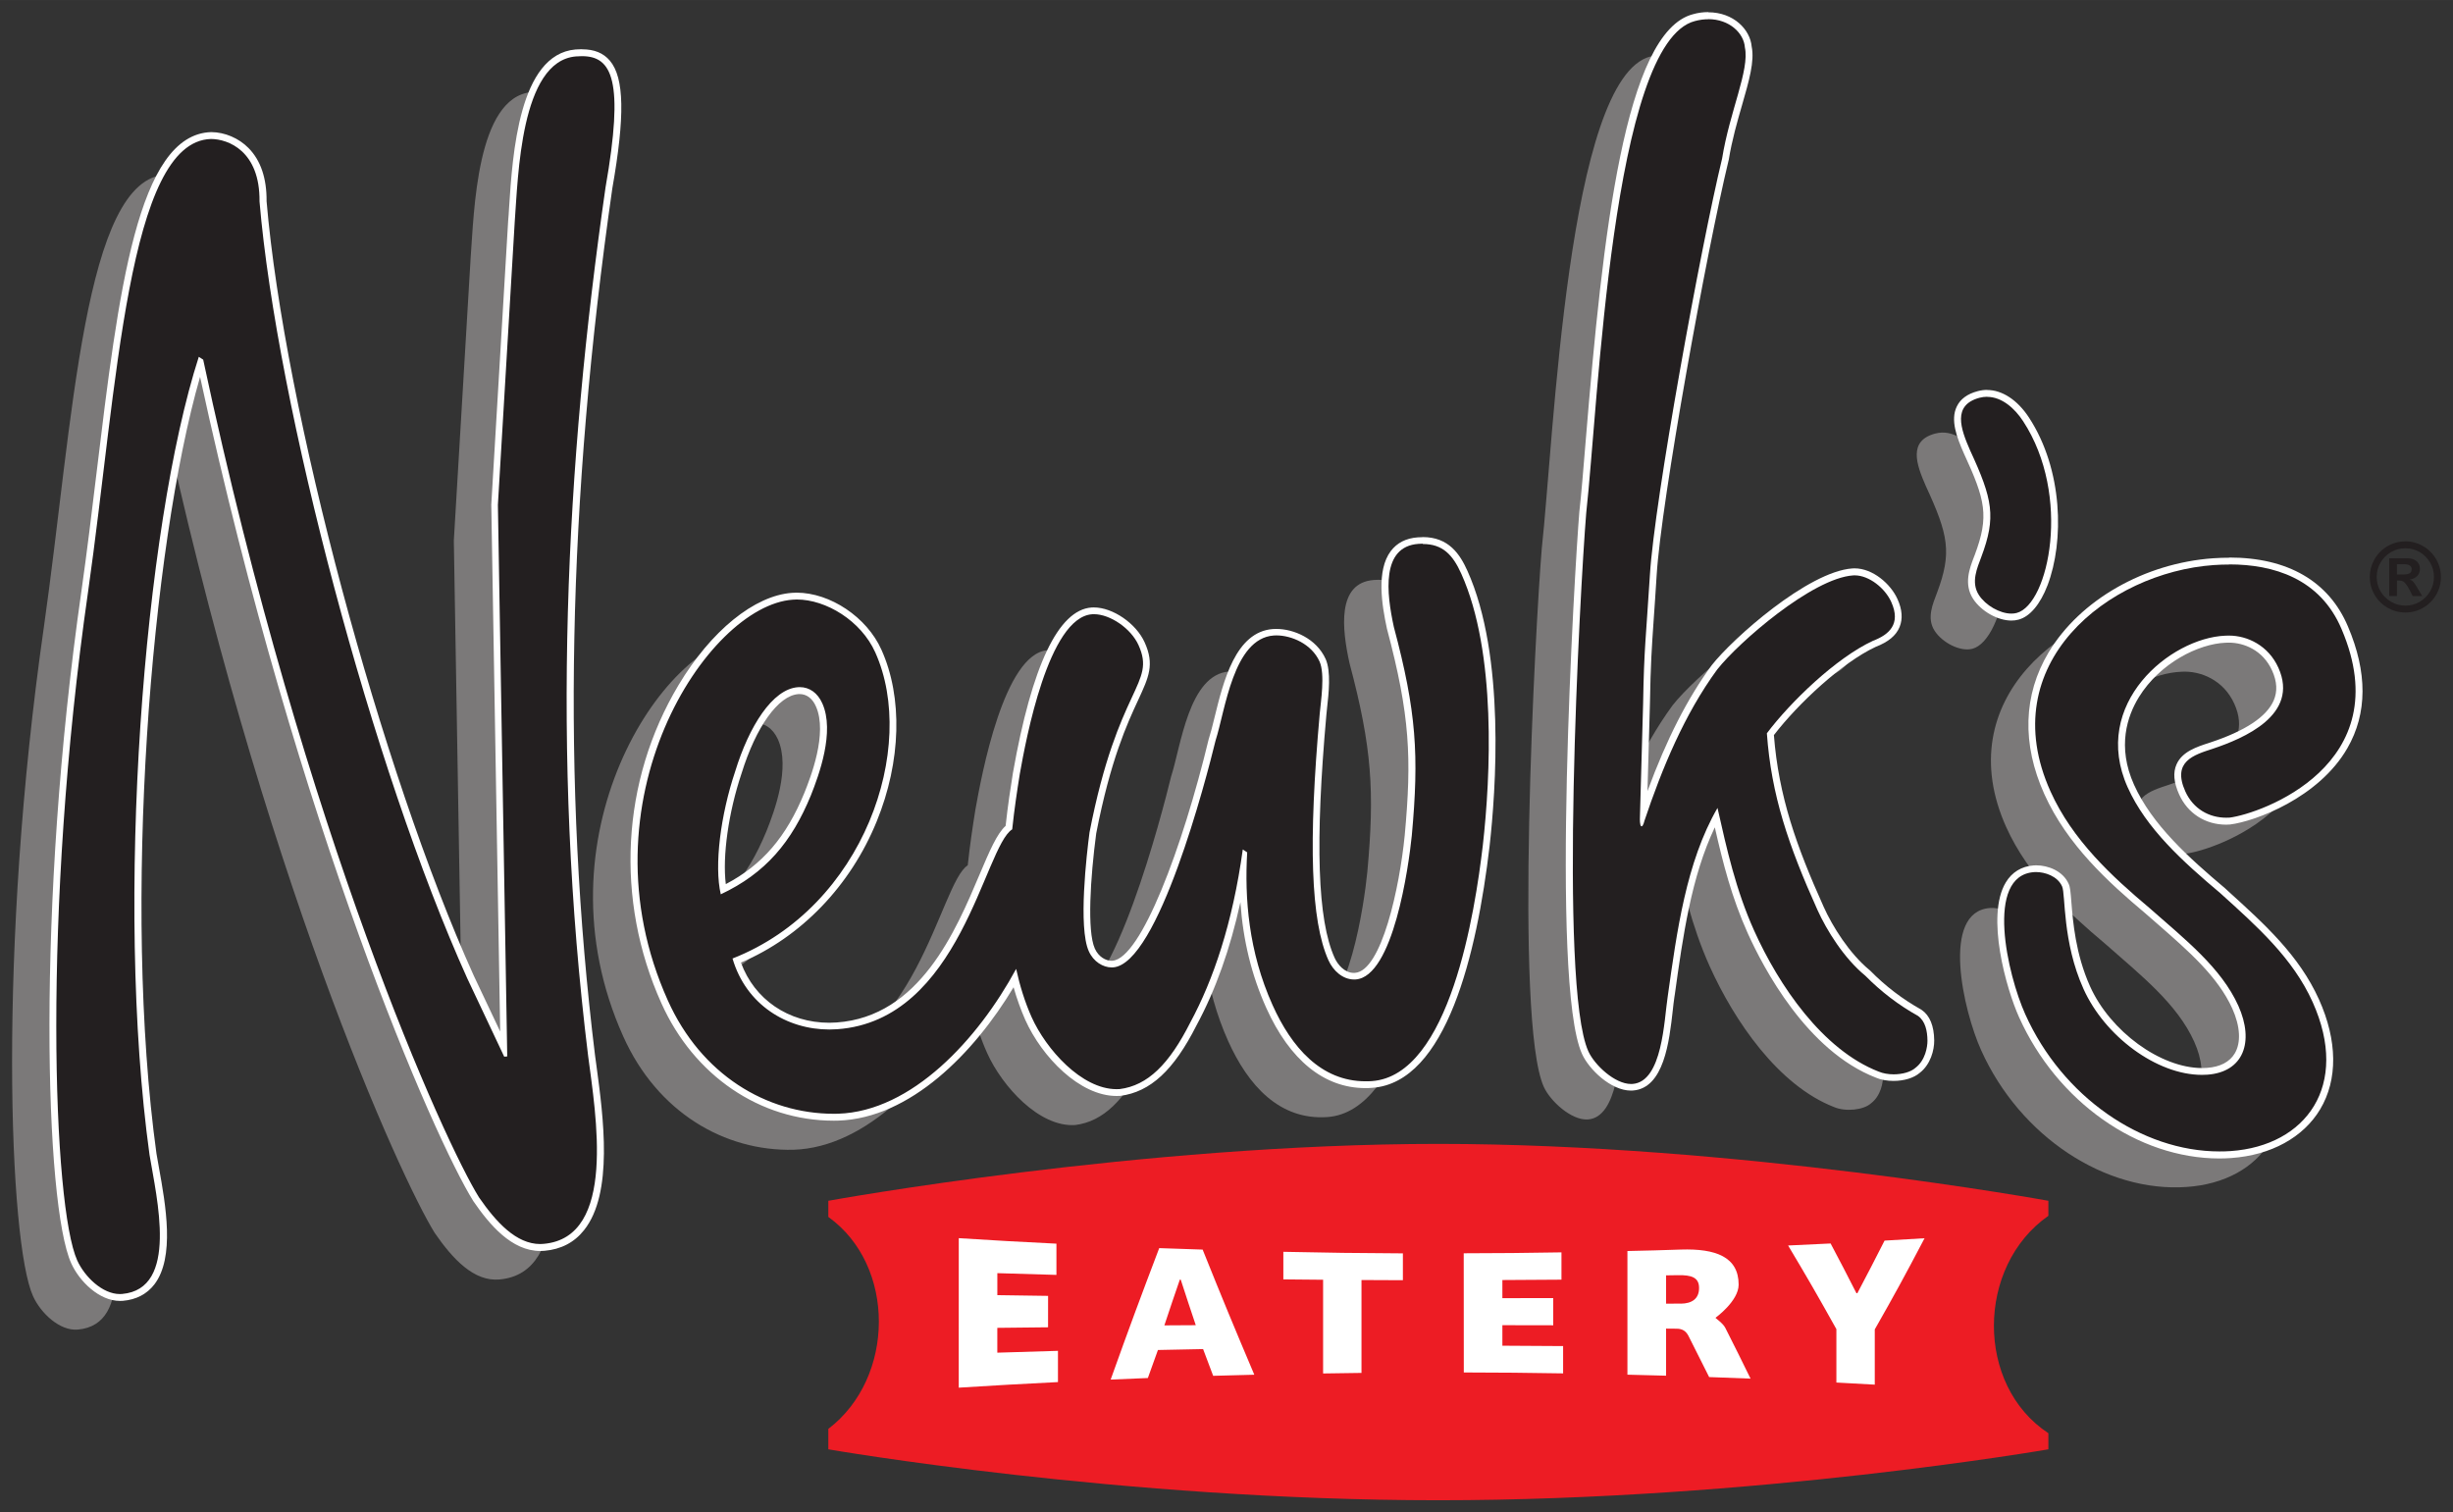 <?xml version="1.0" encoding="UTF-8" standalone="no"?>
<!-- Created with Inkscape (http://www.inkscape.org/) -->

<svg
   xmlns:dc="http://purl.org/dc/elements/1.1/"
   xmlns:cc="http://creativecommons.org/ns#"
   xmlns:rdf="http://www.w3.org/1999/02/22-rdf-syntax-ns#"
   xmlns:svg="http://www.w3.org/2000/svg"
   xmlns="http://www.w3.org/2000/svg"
   xmlns:sodipodi="http://sodipodi.sourceforge.net/DTD/sodipodi-0.dtd"
   xmlns:inkscape="http://www.inkscape.org/namespaces/inkscape"
   width="101.204"
   height="62.393"
   viewBox="0 0 26.777 16.508"
   version="1.1"
   id="svg3041"
   inkscape:version="0.92.0 r15299"
   sodipodi:docname="newks eatery.svg">
  <rect x="0" y="0" width="26.777" height="16.508" fill="#333333" stroke="none"/>
  <defs
     id="defs3035">
    <clipPath
       id="clipPath466"
       clipPathUnits="userSpaceOnUse">
      <path
         inkscape:connector-curvature="0"
         id="path464"
         d="m 715,375.118 h 75.6 v 46.044 H 715 Z" />
    </clipPath>
  </defs>
  <sodipodi:namedview
     id="base"
     pagecolor="#ffffff"
     bordercolor="#666666"
     borderopacity="1.0"
     inkscape:pageopacity="0.0"
     inkscape:pageshadow="2"
     inkscape:zoom="8.6817473"
     inkscape:cx="50.101817"
     inkscape:cy="30.696586"
     inkscape:document-units="mm"
     inkscape:current-layer="layer1"
     showgrid="false"
     fit-margin-top="0"
     fit-margin-left="0"
     fit-margin-right="0"
     fit-margin-bottom="0"
     units="px"
     inkscape:window-width="1280"
     inkscape:window-height="744"
     inkscape:window-x="-4"
     inkscape:window-y="-4"
     inkscape:window-maximized="1" />
  <g
     inkscape:label="Layer 1"
     inkscape:groupmode="layer"
     id="layer1"
     transform="translate(-159.101,-206.971)">
    <g
       id="g3286"
       transform="translate(0.132,-0.132)">
      <path
         d="m 181.329,220.374 v -0.163 c 0,0 -3.405,-0.621 -6.659,-0.621 -3.254,0 -6.659,0.621 -6.659,0.621 v 0.176 c 0.74,0.531 0.731,1.756 0,2.314 v 0.223 c 0,0 3.197,0.556 6.658,0.556 3.461,0 6.66,-0.556 6.66,-0.556 v -0.176 c -0.797,-0.523 -0.788,-1.822 0,-2.373"
         style="fill:#ed1c24;fill-opacity:1;fill-rule:nonzero;stroke:none;stroke-width:0.353"
         id="path470"
         inkscape:connector-curvature="0" />
      <path
         d="m 169.435,220.619 c 0.427,0.027 0.64,0.039 1.066,0.06 V 221.02 c -0.258,-0.007 -0.387,-0.011 -0.645,-0.019 0,0.096 0,0.144 0,0.24 0.222,0.003 0.332,0.005 0.554,0.008 0,0.137 -3.5e-4,0.205 -3.5e-4,0.343 -0.222,0.002 -0.332,0.004 -0.554,0.006 v 0.271 c 0.265,-0.008 0.397,-0.012 0.662,-0.02 v 0.341 c -0.434,0.022 -0.65,0.034 -1.083,0.061 z"
         style="fill:#ffffff;fill-opacity:1;fill-rule:nonzero;stroke:none;stroke-width:0.353"
         id="path474"
         inkscape:connector-curvature="0" />
      <path
         d="m 171.678,221.571 c 0.137,-0.001 0.206,-0.002 0.344,-0.002 -0.066,-0.197 -0.099,-0.296 -0.164,-0.497 -0.002,0 -0.007,0 -0.01,-3.5e-4 -0.068,0.198 -0.102,0.298 -0.169,0.5 m -0.586,0.591 c 0.212,-0.592 0.318,-0.877 0.53,-1.435 0.189,0.007 0.284,0.01 0.474,0.016 0.225,0.56 0.338,0.832 0.564,1.366 -0.18,0.004 -0.27,0.007 -0.449,0.012 -0.044,-0.116 -0.066,-0.175 -0.11,-0.292 -0.197,0.004 -0.296,0.005 -0.493,0.01 -0.044,0.122 -0.066,0.183 -0.11,0.306 -0.162,0.006 -0.243,0.01 -0.405,0.017"
         style="fill:#ffffff;fill-opacity:1;fill-rule:nonzero;stroke:none;stroke-width:0.353"
         id="path478"
         inkscape:connector-curvature="0" />
      <path
         d="m 174.283,220.784 v 0.294 c -0.181,-7e-4 -0.271,-0.001 -0.452,-0.002 v 1.014 c -0.168,0.002 -0.252,0.003 -0.419,0.006 v -1.023 c -0.174,-0.001 -0.261,-0.002 -0.434,-0.004 v -0.301 c 0.522,0.011 0.783,0.014 1.305,0.017"
         style="fill:#ffffff;fill-opacity:1;fill-rule:nonzero;stroke:none;stroke-width:0.353"
         id="path482"
         inkscape:connector-curvature="0" />
      <path
         d="m 174.947,220.784 c 0.427,-0.001 0.64,-0.003 1.067,-0.01 v 0.298 c -0.258,0.002 -0.387,0.003 -0.645,0.004 v 0.198 c 0.222,-3.5e-4 0.333,-7e-4 0.555,-0.001 v 0.297 c -0.222,-7e-4 -0.333,-0.001 -0.555,-0.001 0,0.089 0,0.134 0,0.224 0.265,0.001 0.398,0.002 0.663,0.004 v 0.298 c -0.434,-0.007 -0.651,-0.009 -1.084,-0.01 z"
         style="fill:#ffffff;fill-opacity:1;fill-rule:nonzero;stroke:none;stroke-width:0.353"
         id="path486"
         inkscape:connector-curvature="0" />
      <path
         d="m 177.315,221.334 c 0.125,-7.1e-4 0.201,-0.055 0.201,-0.171 0,-0.115 -0.081,-0.143 -0.233,-0.14 -0.051,10e-4 -0.077,10e-4 -0.127,0.002 v 0.309 c 0.064,-3.6e-4 0.096,-3.6e-4 0.159,-7.1e-4 m -0.159,0.787 c -0.169,-0.005 -0.253,-0.007 -0.422,-0.011 v -1.35 c 0.234,-0.005 0.35,-0.008 0.584,-0.016 0.378,-0.012 0.63,0.079 0.63,0.383 0,0.18 -0.253,0.362 -0.253,0.362 0,0.004 0.083,0.06 0.108,0.111 0.11,0.218 0.165,0.328 0.275,0.553 -0.181,-0.007 -0.271,-0.01 -0.452,-0.017 -0.09,-0.181 -0.135,-0.271 -0.225,-0.448 -0.027,-0.053 -0.066,-0.08 -0.13,-0.08 -0.046,-7.1e-4 -0.069,-7.1e-4 -0.115,-0.001 z"
         style="fill:#ffffff;fill-opacity:1;fill-rule:nonzero;stroke:none;stroke-width:0.353"
         id="path490"
         inkscape:connector-curvature="0" />
      <path
         d="m 179.978,220.619 c -0.218,0.415 -0.326,0.613 -0.544,0.996 v 0.603 c -0.168,-0.01 -0.252,-0.014 -0.419,-0.023 v -0.583 c -0.211,-0.378 -0.316,-0.56 -0.527,-0.913 0.186,-0.008 0.278,-0.013 0.464,-0.022 0.113,0.213 0.169,0.321 0.282,0.543 0.004,0 0.006,0 0.01,-3.5e-4 0.119,-0.225 0.178,-0.34 0.297,-0.574 0.175,-0.01 0.263,-0.015 0.439,-0.026"
         style="fill:#ffffff;fill-opacity:1;fill-rule:nonzero;stroke:none;stroke-width:0.353"
         id="path494"
         inkscape:connector-curvature="0" />
      <path
         d="m 163.991,219.028 0.033,-0.003 -0.101,-6.021 0.184,-3.094 c 0.037,-0.483 0.061,-1.748 0.666,-1.802 0.376,-0.033 0.542,0.184 0.323,1.431 -0.435,3.026 -0.597,6.171 -0.19,9.479 0.082,0.633 0.317,1.982 -0.485,2.052 -0.278,0.025 -0.509,-0.222 -0.706,-0.507 -0.369,-0.59 -1.901,-3.942 -3.011,-9.145 l -0.048,-0.031 c -0.602,1.867 -0.918,5.951 -0.538,8.71 0.078,0.474 0.322,1.466 -0.3,1.52 -0.196,0.017 -0.404,-0.178 -0.489,-0.366 -0.262,-0.581 -0.386,-3.79 0.119,-7.304 0.318,-2.233 0.435,-4.911 1.341,-4.938 0.188,0.001 0.536,0.131 0.53,0.683 0.189,2.225 1.232,6.189 2.268,8.481 z"
         style="fill:#7b7979;fill-opacity:1;fill-rule:nonzero;stroke:none;stroke-width:0.353"
         id="path498"
         inkscape:connector-curvature="0" />
      <path
         d="m 166.508,215.915 c 0.152,-0.49 0.407,-0.899 0.686,-0.919 0.115,-0.008 0.211,0.056 0.266,0.176 0.139,0.31 -0.036,0.784 -0.124,1.003 -0.21,0.512 -0.496,0.852 -0.985,1.082 -0.074,-0.314 -0.002,-0.87 0.157,-1.343 m 7.927,-2.158 c -0.101,-0.224 -0.22,-0.34 -0.467,-0.322 -0.41,0.029 -0.349,0.539 -0.268,0.907 0.246,0.924 0.275,1.401 0.195,2.277 -0.033,0.34 -0.203,1.541 -0.613,1.57 -0.131,0.01 -0.243,-0.089 -0.297,-0.21 -0.194,-0.43 -0.221,-1.281 -0.095,-2.692 0.011,-0.125 0.06,-0.431 -0.002,-0.568 -0.093,-0.207 -0.336,-0.296 -0.5,-0.285 -0.443,0.031 -0.528,0.819 -0.635,1.146 -0.101,0.415 -0.627,2.442 -1.119,2.476 -0.098,0.007 -0.211,-0.056 -0.265,-0.176 -0.116,-0.259 -0.022,-1.064 0.008,-1.297 0.311,-1.602 0.728,-1.614 0.535,-2.044 -0.085,-0.189 -0.327,-0.35 -0.507,-0.337 -0.476,0.034 -0.722,1.365 -0.789,1.743 -0.029,0.181 -0.06,0.386 -0.083,0.605 -0.307,0.191 -0.565,2.086 -1.911,2.182 -0.492,0.035 -0.984,-0.232 -1.142,-0.772 1.438,-0.563 2.023,-2.309 1.558,-3.342 -0.163,-0.361 -0.574,-0.599 -0.902,-0.575 -0.935,0.066 -2.339,2.207 -1.363,4.376 0.371,0.827 1.105,1.254 1.858,1.236 0.805,-0.025 1.529,-0.814 1.945,-1.582 0.039,0.182 0.093,0.359 0.169,0.527 0.163,0.362 0.568,0.812 0.962,0.785 0.304,-0.039 0.539,-0.269 0.772,-0.729 0.249,-0.462 0.461,-1.081 0.572,-1.887 l 0.049,0.032 c -0.03,0.499 0.013,1.082 0.276,1.668 0.217,0.482 0.559,0.866 1.083,0.829 0.853,-0.06 1.127,-1.855 1.211,-2.572 0.085,-0.752 0.152,-2.106 -0.235,-2.966"
         style="fill:#7b7979;fill-opacity:1;fill-rule:nonzero;stroke:none;stroke-width:0.353"
         id="path502"
         inkscape:connector-curvature="0" />
      <path
         d="m 179.419,218.58 c -0.208,-0.116 -0.402,-0.264 -0.573,-0.437 -0.234,-0.193 -0.422,-0.496 -0.523,-0.719 -0.318,-0.706 -0.504,-1.256 -0.552,-1.928 0.254,-0.338 0.753,-0.822 1.159,-1.01 0.173,-0.066 0.307,-0.182 0.199,-0.423 -0.07,-0.155 -0.254,-0.301 -0.418,-0.29 -0.442,0.031 -1.246,0.727 -1.483,1.028 -0.356,0.486 -0.6,1.072 -0.795,1.654 0,0 -0.013,0.061 -0.032,0.056 -0.019,-0.005 -0.015,-0.088 -0.015,-0.088 l 0.035,-1.254 c 0.01,-0.605 0.032,-0.727 0.073,-1.399 0.05,-0.816 0.557,-3.593 0.788,-4.546 0.083,-0.516 0.303,-0.968 0.249,-1.214 -0.013,-0.188 -0.241,-0.371 -0.547,-0.29 -0.905,0.235 -1.054,4.192 -1.185,5.37 -0.071,0.858 -0.303,5.154 0.022,5.877 0.07,0.155 0.302,0.369 0.482,0.356 0.328,-0.023 0.345,-0.699 0.384,-0.95 0.101,-0.717 0.201,-1.47 0.544,-2.063 0.104,0.454 0.199,0.891 0.4,1.339 0.27,0.599 0.749,1.302 1.359,1.539 0.125,0.053 0.321,0.033 0.403,-0.041 0.109,-0.083 0.132,-0.23 0.131,-0.296 -10e-4,-0.107 -0.024,-0.216 -0.105,-0.272"
         style="fill:#7b7979;fill-opacity:1;fill-rule:nonzero;stroke:none;stroke-width:0.353"
         id="path506"
         inkscape:connector-curvature="0" />
      <path
         d="m 180.093,211.836 c 0.198,-0.053 0.37,0.092 0.477,0.254 0.532,0.813 0.281,2.001 -0.07,2.095 -0.132,0.035 -0.327,-0.065 -0.412,-0.195 -0.092,-0.141 -0.017,-0.301 0.025,-0.415 0.165,-0.439 0.125,-0.633 -0.121,-1.165 -0.105,-0.239 -0.195,-0.495 0.101,-0.574"
         style="fill:#7b7979;fill-opacity:1;fill-rule:nonzero;stroke:none;stroke-width:0.353"
         id="path510"
         inkscape:connector-curvature="0" />
      <path
         d="m 184.049,214.364 c 0.633,1.482 -0.886,2.016 -1.222,2.058 -0.197,0.013 -0.391,-0.079 -0.484,-0.286 -0.147,-0.327 0.092,-0.397 0.298,-0.465 0.338,-0.113 0.951,-0.369 0.718,-0.885 -0.116,-0.258 -0.367,-0.364 -0.58,-0.35 -0.598,0.024 -1.475,0.743 -1.065,1.655 0.202,0.448 0.601,0.81 1.01,1.154 0.4,0.363 0.792,0.708 1.009,1.19 0.41,0.912 -0.073,1.568 -0.893,1.625 -0.885,0.063 -1.819,-0.546 -2.245,-1.493 -0.194,-0.43 -0.444,-1.513 0.097,-1.552 0.098,-0.007 0.253,0.036 0.307,0.156 0.038,0.086 7e-4,0.604 0.233,1.12 0.24,0.534 0.843,0.97 1.351,0.935 0.393,-0.028 0.516,-0.357 0.338,-0.752 -0.186,-0.413 -0.579,-0.722 -0.971,-1.068 -0.409,-0.344 -0.84,-0.74 -1.081,-1.274 -0.627,-1.394 0.633,-2.389 1.781,-2.47 0.525,-0.037 1.135,0.08 1.398,0.7"
         style="fill:#7b7979;fill-opacity:1;fill-rule:nonzero;stroke:none;stroke-width:0.353"
         id="path514"
         inkscape:connector-curvature="0" />
      <path
         d="m 160.278,221.265 c -0.21,0 -0.413,-0.2 -0.499,-0.389 -0.283,-0.626 -0.381,-3.867 0.116,-7.324 0.059,-0.416 0.112,-0.853 0.163,-1.276 0.228,-1.888 0.444,-3.672 1.214,-3.694 0.053,3.5e-4 0.235,0.013 0.382,0.163 0.126,0.128 0.189,0.316 0.186,0.558 0.193,2.265 1.251,6.222 2.265,8.465 l 0.363,0.768 -0.1,-5.922 0.184,-3.096 c 0.004,-0.043 0.006,-0.091 0.01,-0.143 0.037,-0.574 0.106,-1.642 0.691,-1.694 0.024,-0.002 0.047,-0.003 0.069,-0.003 0.123,0 0.214,0.036 0.277,0.111 0.149,0.178 0.154,0.586 0.017,1.366 -0.491,3.413 -0.553,6.511 -0.189,9.469 l 0.017,0.125 c 0.073,0.544 0.184,1.367 -0.129,1.758 -0.1,0.125 -0.236,0.196 -0.406,0.211 -0.014,0.001 -0.027,0.002 -0.041,0.002 -0.298,0 -0.53,-0.281 -0.699,-0.525 -0.431,-0.689 -1.941,-4.129 -3.011,-9.13 -0.563,1.807 -0.903,5.846 -0.519,8.636 0.007,0.044 0.016,0.094 0.026,0.147 0.069,0.386 0.174,0.969 -0.042,1.251 -0.074,0.097 -0.181,0.153 -0.317,0.165 -0.009,7.1e-4 -0.018,0.001 -0.028,0.001"
         style="fill:#231f20;fill-opacity:1;fill-rule:nonzero;stroke:none;stroke-width:0.353"
         id="path518"
         inkscape:connector-curvature="0" />
      <path
         d="m 165.323,207.64 c -0.023,0 -0.047,0.001 -0.072,0.003 -0.617,0.054 -0.687,1.143 -0.725,1.729 -0.003,0.053 -0.006,0.101 -0.01,0.143 l -0.184,3.095 -3.6e-4,0.003 3.6e-4,0.003 0.097,5.747 -0.289,-0.611 c -1.011,-2.238 -2.068,-6.186 -2.261,-8.452 0.002,-0.251 -0.064,-0.446 -0.197,-0.581 -0.106,-0.108 -0.259,-0.173 -0.407,-0.174 -0.805,0.023 -1.013,1.74 -1.253,3.727 -0.051,0.423 -0.104,0.859 -0.163,1.275 -0.498,3.464 -0.398,6.715 -0.113,7.345 0.09,0.2 0.307,0.412 0.533,0.412 0.011,0 0.021,-3.5e-4 0.031,-0.001 0.147,-0.013 0.262,-0.073 0.344,-0.179 0.226,-0.295 0.124,-0.865 0.049,-1.281 -0.01,-0.053 -0.018,-0.102 -0.026,-0.147 -0.374,-2.714 -0.061,-6.615 0.476,-8.479 1.069,4.929 2.557,8.315 2.983,8.998 0.176,0.255 0.416,0.544 0.732,0.544 0.015,0 0.029,-3.6e-4 0.044,-0.002 0.181,-0.016 0.326,-0.091 0.432,-0.225 0.323,-0.404 0.211,-1.236 0.137,-1.787 -0.006,-0.044 -0.012,-0.086 -0.017,-0.125 -0.363,-2.955 -0.301,-6.049 0.189,-9.46 0.139,-0.79 0.131,-1.207 -0.026,-1.394 -0.071,-0.084 -0.17,-0.125 -0.306,-0.125 m 0,0.075 c 0.329,0 0.464,0.261 0.258,1.433 -0.436,3.027 -0.597,6.172 -0.19,9.48 0.082,0.633 0.317,1.982 -0.485,2.052 -0.013,0.001 -0.025,0.002 -0.038,0.002 -0.261,0 -0.48,-0.237 -0.668,-0.509 -0.369,-0.591 -1.901,-3.942 -3.011,-9.145 l -0.048,-0.031 c -0.602,1.867 -0.918,5.951 -0.538,8.71 0.078,0.473 0.322,1.466 -0.299,1.52 -0.008,7.1e-4 -0.016,0.001 -0.025,0.001 -0.189,0 -0.383,-0.187 -0.465,-0.367 -0.263,-0.582 -0.386,-3.791 0.119,-7.304 0.318,-2.233 0.434,-4.912 1.341,-4.938 0.188,0.001 0.536,0.131 0.53,0.683 0.189,2.225 1.232,6.189 2.268,8.481 l 0.403,0.854 0.033,-0.003 -0.102,-6.021 0.184,-3.093 c 0.037,-0.484 0.061,-1.749 0.666,-1.802 0.023,-0.002 0.044,-0.003 0.066,-0.003"
         style="fill:#ffffff;fill-opacity:1;fill-rule:nonzero;stroke:none;stroke-width:0.353"
         id="path522"
         inkscape:connector-curvature="0" />
      <path
         d="m 167.681,214.643 c -0.234,0.016 -0.49,0.367 -0.653,0.892 -0.154,0.458 -0.219,0.972 -0.165,1.277 0.436,-0.216 0.714,-0.53 0.923,-1.041 0.065,-0.164 0.264,-0.663 0.124,-0.973 -0.045,-0.1 -0.12,-0.155 -0.212,-0.155 -0.005,0 -0.011,3.6e-4 -0.017,7.1e-4 m 0.39,4.658 c -0.79,0 -1.498,-0.482 -1.847,-1.259 -0.503,-1.118 -0.435,-2.404 0.184,-3.439 0.348,-0.582 0.812,-0.962 1.211,-0.99 0.016,-0.001 0.032,-0.001 0.048,-0.001 0.355,0 0.737,0.258 0.891,0.599 0.23,0.511 0.211,1.201 -0.052,1.846 -0.288,0.706 -0.832,1.263 -1.494,1.534 0.143,0.436 0.536,0.715 1.011,0.715 0.028,0 0.055,-7.1e-4 0.083,-0.002 0.929,-0.066 1.329,-1.013 1.593,-1.639 0.11,-0.261 0.192,-0.453 0.285,-0.526 0.024,-0.226 0.056,-0.434 0.082,-0.591 0.14,-0.793 0.396,-1.744 0.823,-1.774 0.007,-3.6e-4 0.015,-7.1e-4 0.023,-7.1e-4 0.195,0 0.433,0.165 0.521,0.36 0.102,0.225 0.044,0.349 -0.07,0.596 -0.121,0.261 -0.304,0.655 -0.462,1.471 -0.064,0.485 -0.1,1.077 -0.011,1.274 0.048,0.107 0.143,0.155 0.216,0.155 l 0.012,-3.6e-4 c 0.396,-0.028 0.868,-1.552 1.085,-2.448 0.021,-0.066 0.042,-0.149 0.063,-0.238 0.094,-0.384 0.222,-0.909 0.605,-0.937 0.01,-7e-4 0.021,-0.001 0.032,-0.001 0.177,0 0.41,0.096 0.505,0.308 0.056,0.126 0.03,0.362 0.012,0.518 -0.003,0.026 -0.005,0.05 -0.007,0.07 -0.125,1.406 -0.096,2.256 0.092,2.674 0.051,0.114 0.148,0.188 0.246,0.188 l 0.015,-7.1e-4 c 0.34,-0.024 0.527,-1.015 0.578,-1.536 0.077,-0.845 0.059,-1.314 -0.194,-2.264 -0.056,-0.258 -0.114,-0.62 0.034,-0.818 0.061,-0.082 0.151,-0.127 0.268,-0.135 0.017,-0.001 0.034,-0.002 0.049,-0.002 0.262,0 0.373,0.167 0.454,0.346 0.415,0.922 0.305,2.395 0.238,2.986 -0.111,0.948 -0.421,2.546 -1.246,2.605 -0.024,0.002 -0.048,0.002 -0.072,0.002 -0.441,0 -0.794,-0.287 -1.049,-0.854 -0.201,-0.447 -0.296,-0.935 -0.288,-1.485 -0.108,0.646 -0.29,1.209 -0.542,1.675 -0.241,0.477 -0.488,0.708 -0.799,0.749 -0.015,0.001 -0.027,0.002 -0.04,0.002 -0.412,0 -0.81,-0.472 -0.961,-0.808 -0.06,-0.133 -0.11,-0.281 -0.149,-0.439 -0.417,0.732 -1.127,1.49 -1.929,1.516 -0.016,7e-4 -0.031,7e-4 -0.047,7e-4"
         style="fill:#231f20;fill-opacity:1;fill-rule:nonzero;stroke:none;stroke-width:0.353"
         id="path526"
         inkscape:connector-curvature="0" />
      <path
         d="m 166.892,216.755 c -0.038,-0.304 0.028,-0.78 0.171,-1.207 0.159,-0.513 0.402,-0.852 0.621,-0.868 0.005,-3.5e-4 0.01,-3.5e-4 0.014,-3.5e-4 0.076,0 0.139,0.047 0.177,0.133 0.133,0.296 -0.061,0.784 -0.125,0.944 -0.198,0.483 -0.458,0.787 -0.859,0.998 m 7.607,-3.788 c -0.017,0 -0.034,7.1e-4 -0.052,0.002 -0.128,0.009 -0.228,0.06 -0.296,0.151 -0.157,0.21 -0.098,0.584 -0.041,0.847 0.253,0.948 0.271,1.414 0.194,2.254 -0.056,0.57 -0.253,1.482 -0.543,1.502 -0.004,3.5e-4 -0.008,7e-4 -0.012,7e-4 -0.101,0 -0.177,-0.09 -0.211,-0.166 -0.186,-0.412 -0.214,-1.256 -0.089,-2.655 0.002,-0.019 0.004,-0.042 0.007,-0.068 0.018,-0.16 0.045,-0.402 -0.015,-0.537 -0.102,-0.226 -0.351,-0.329 -0.539,-0.329 -0.012,0 -0.023,7e-4 -0.035,0.001 -0.41,0.029 -0.542,0.57 -0.639,0.965 -0.021,0.087 -0.042,0.17 -0.062,0.232 l -7.1e-4,0.002 -0.001,0.003 c -0.286,1.186 -0.74,2.397 -1.051,2.419 -0.003,3.5e-4 -0.006,3.5e-4 -0.01,3.5e-4 -0.061,0 -0.141,-0.041 -0.182,-0.133 -0.086,-0.191 -0.049,-0.774 0.015,-1.257 0.157,-0.806 0.338,-1.198 0.459,-1.458 0.115,-0.249 0.179,-0.386 0.07,-0.627 -0.093,-0.207 -0.347,-0.382 -0.555,-0.382 -0.008,0 -0.017,3.5e-4 -0.025,7e-4 -0.362,0.026 -0.651,0.633 -0.858,1.805 -0.025,0.155 -0.056,0.358 -0.08,0.579 -0.095,0.085 -0.176,0.276 -0.284,0.53 -0.261,0.618 -0.655,1.552 -1.561,1.616 -0.026,0.002 -0.053,0.003 -0.08,0.003 -0.446,0 -0.818,-0.255 -0.964,-0.657 0.657,-0.279 1.195,-0.837 1.482,-1.541 0.267,-0.654 0.286,-1.355 0.051,-1.875 -0.159,-0.354 -0.557,-0.621 -0.925,-0.622 -0.017,0 -0.034,7.1e-4 -0.05,0.002 -0.411,0.029 -0.886,0.415 -1.24,1.008 -0.625,1.045 -0.695,2.344 -0.186,3.473 0.355,0.79 1.076,1.281 1.882,1.281 0.016,0 0.031,-3.5e-4 0.047,-7e-4 0.788,-0.025 1.487,-0.741 1.915,-1.456 0.036,0.127 0.079,0.246 0.128,0.357 0.181,0.403 0.592,0.83 0.996,0.83 0.013,0 0.026,-3.5e-4 0.04,-10e-4 0.33,-0.043 0.585,-0.28 0.833,-0.77 0.208,-0.385 0.368,-0.835 0.479,-1.344 0.029,0.417 0.122,0.797 0.282,1.153 0.258,0.573 0.633,0.876 1.083,0.876 0.024,0 0.049,-7e-4 0.074,-0.003 0.81,-0.057 1.143,-1.466 1.281,-2.638 0.067,-0.594 0.177,-2.076 -0.242,-3.006 -0.082,-0.182 -0.204,-0.368 -0.488,-0.368 m -7.663,3.9 c 0.489,-0.23 0.775,-0.57 0.985,-1.082 0.087,-0.219 0.263,-0.694 0.124,-1.003 -0.051,-0.114 -0.14,-0.177 -0.246,-0.177 -0.006,0 -0.013,3.5e-4 -0.019,7.1e-4 -0.279,0.019 -0.535,0.428 -0.686,0.919 -0.159,0.473 -0.231,1.028 -0.157,1.343 m 7.663,-3.825 c 0.215,0 0.326,0.115 0.42,0.324 0.387,0.86 0.32,2.215 0.235,2.967 -0.084,0.716 -0.359,2.511 -1.211,2.572 -0.024,0.002 -0.047,0.002 -0.069,0.002 -0.486,0 -0.808,-0.371 -1.015,-0.832 -0.263,-0.585 -0.306,-1.168 -0.277,-1.667 l -0.048,-0.032 c -0.111,0.807 -0.323,1.426 -0.572,1.887 -0.232,0.46 -0.467,0.69 -0.771,0.729 -0.012,0.001 -0.023,0.001 -0.035,0.001 -0.382,0 -0.769,-0.435 -0.927,-0.786 -0.075,-0.168 -0.129,-0.345 -0.169,-0.527 -0.415,0.768 -1.14,1.556 -1.944,1.581 -0.015,3.6e-4 -0.03,7.1e-4 -0.045,7.1e-4 -0.737,0 -1.449,-0.427 -1.813,-1.237 -0.976,-2.168 0.429,-4.31 1.363,-4.375 0.015,-10e-4 0.03,-0.002 0.045,-0.002 0.319,0 0.701,0.232 0.856,0.577 0.465,1.033 -0.12,2.778 -1.558,3.342 0.149,0.508 0.595,0.775 1.057,0.775 0.029,0 0.057,-10e-4 0.085,-0.003 1.347,-0.095 1.605,-1.991 1.911,-2.182 0.023,-0.219 0.054,-0.424 0.083,-0.605 0.067,-0.377 0.313,-1.709 0.789,-1.743 0.007,-7e-4 0.013,-7e-4 0.02,-7e-4 0.178,0 0.405,0.156 0.487,0.338 0.194,0.43 -0.224,0.442 -0.535,2.044 -0.031,0.233 -0.125,1.039 -0.008,1.297 0.051,0.115 0.156,0.177 0.25,0.177 0.005,0 0.01,-3.5e-4 0.015,-3.5e-4 0.492,-0.035 1.018,-2.061 1.119,-2.477 0.106,-0.327 0.192,-1.114 0.635,-1.146 0.01,-7.1e-4 0.019,-0.001 0.029,-0.001 0.163,0 0.383,0.091 0.471,0.285 0.062,0.138 0.013,0.443 0.002,0.568 -0.126,1.412 -0.098,2.262 0.095,2.693 0.052,0.115 0.156,0.21 0.28,0.21 0.006,0 0.012,0 0.017,-3.5e-4 0.41,-0.029 0.579,-1.231 0.613,-1.571 0.08,-0.876 0.051,-1.353 -0.196,-2.277 -0.08,-0.367 -0.141,-0.878 0.269,-0.907 0.016,-0.001 0.032,-0.002 0.047,-0.002"
         style="fill:#ffffff;fill-opacity:1;fill-rule:nonzero;stroke:none;stroke-width:0.353"
         id="path530"
         inkscape:connector-curvature="0" />
      <path
         d="m 176.771,218.972 c -0.201,0 -0.431,-0.225 -0.5,-0.38 -0.32,-0.711 -0.109,-4.891 -0.026,-5.894 0.022,-0.196 0.044,-0.469 0.07,-0.785 0.136,-1.652 0.363,-4.416 1.143,-4.619 0.053,-0.014 0.105,-0.021 0.157,-0.021 0.259,0 0.425,0.175 0.437,0.345 0.032,0.146 -0.028,0.355 -0.104,0.62 -0.052,0.182 -0.111,0.387 -0.146,0.602 -0.238,0.981 -0.739,3.731 -0.788,4.542 -0.012,0.199 -0.023,0.35 -0.032,0.479 -0.022,0.308 -0.035,0.494 -0.042,0.919 l -0.034,1.196 c 0.234,-0.681 0.48,-1.185 0.774,-1.587 0.239,-0.304 1.056,-1.011 1.51,-1.043 0.007,-7.1e-4 0.014,-7.1e-4 0.021,-7.1e-4 0.184,0 0.365,0.159 0.434,0.313 0.047,0.105 0.055,0.198 0.023,0.275 -0.035,0.084 -0.114,0.149 -0.243,0.198 -0.386,0.179 -0.87,0.639 -1.134,0.986 0.051,0.681 0.248,1.233 0.548,1.901 0.098,0.218 0.284,0.518 0.512,0.706 0.173,0.174 0.362,0.32 0.567,0.434 0.082,0.057 0.122,0.158 0.124,0.304 3.5e-4,0.022 -0.002,0.217 -0.146,0.326 -0.054,0.048 -0.152,0.078 -0.261,0.078 -0.067,0 -0.128,-0.011 -0.179,-0.033 -0.762,-0.296 -1.248,-1.268 -1.379,-1.559 -0.189,-0.419 -0.284,-0.823 -0.38,-1.25 -0.295,0.561 -0.392,1.254 -0.486,1.925 l -0.005,0.038 c -0.006,0.039 -0.011,0.087 -0.018,0.141 -0.034,0.307 -0.092,0.82 -0.401,0.842 -0.006,3.6e-4 -0.012,7.1e-4 -0.018,7.1e-4"
         style="fill:#231f20;fill-opacity:1;fill-rule:nonzero;stroke:none;stroke-width:0.353"
         id="path534"
         inkscape:connector-curvature="0" />
      <path
         d="m 177.616,207.235 c -0.054,0 -0.11,0.007 -0.166,0.023 -0.744,0.193 -0.986,2.403 -1.171,4.651 -0.026,0.316 -0.048,0.589 -0.07,0.783 -0.051,0.618 -0.322,5.136 0.029,5.915 0.075,0.168 0.315,0.401 0.534,0.401 0.007,0 0.014,0 0.021,-7.1e-4 0.34,-0.024 0.398,-0.536 0.436,-0.875 0.006,-0.053 0.011,-0.101 0.017,-0.139 l 0.006,-0.039 c 0.088,-0.631 0.179,-1.281 0.436,-1.82 0.089,0.391 0.184,0.766 0.359,1.155 0.17,0.377 0.645,1.286 1.401,1.578 0.053,0.023 0.12,0.035 0.191,0.035 0.117,0 0.223,-0.033 0.286,-0.088 0.118,-0.091 0.159,-0.248 0.158,-0.354 -0.002,-0.159 -0.048,-0.272 -0.137,-0.333 l -0.003,-0.002 -0.003,-0.002 c -0.202,-0.113 -0.389,-0.255 -0.556,-0.425 l -0.003,-0.003 -0.003,-0.002 c -0.223,-0.184 -0.406,-0.478 -0.502,-0.692 -0.297,-0.66 -0.491,-1.205 -0.543,-1.874 0.266,-0.346 0.746,-0.793 1.111,-0.963 0.137,-0.053 0.223,-0.123 0.261,-0.217 0.036,-0.088 0.029,-0.191 -0.023,-0.305 -0.074,-0.165 -0.269,-0.335 -0.468,-0.335 -0.008,0 -0.016,3.5e-4 -0.024,7e-4 -0.485,0.034 -1.307,0.765 -1.536,1.057 -0.264,0.361 -0.49,0.802 -0.701,1.374 l 0.027,-0.957 c 0.007,-0.425 0.02,-0.61 0.041,-0.917 0.009,-0.13 0.02,-0.281 0.032,-0.48 0.049,-0.81 0.549,-3.555 0.786,-4.533 l 7e-4,-0.002 7.1e-4,-0.003 c 0.034,-0.212 0.093,-0.417 0.145,-0.597 0.077,-0.267 0.138,-0.479 0.105,-0.639 -0.016,-0.185 -0.197,-0.374 -0.474,-0.374 m 0,0.075 c 0.23,0 0.389,0.152 0.4,0.309 0.053,0.246 -0.166,0.697 -0.249,1.214 -0.231,0.953 -0.739,3.731 -0.788,4.546 -0.042,0.673 -0.064,0.795 -0.074,1.4 l -0.035,1.254 c 0,0 -0.003,0.083 0.016,0.088 7.1e-4,3.6e-4 10e-4,3.6e-4 0.002,3.6e-4 0.018,0 0.03,-0.056 0.03,-0.056 0.195,-0.582 0.439,-1.168 0.795,-1.655 0.237,-0.301 1.04,-0.997 1.483,-1.028 0.006,-7.1e-4 0.012,-7.1e-4 0.018,-7.1e-4 0.159,0 0.333,0.141 0.4,0.291 0.109,0.241 -0.025,0.357 -0.199,0.423 -0.406,0.188 -0.905,0.672 -1.159,1.01 0.048,0.672 0.234,1.222 0.552,1.928 0.101,0.223 0.289,0.527 0.523,0.719 0.171,0.173 0.364,0.321 0.573,0.437 0.082,0.057 0.104,0.166 0.105,0.272 3.5e-4,0.065 -0.022,0.213 -0.131,0.296 -0.051,0.046 -0.145,0.071 -0.238,0.071 -0.058,0 -0.117,-0.01 -0.164,-0.03 -0.611,-0.237 -1.089,-0.939 -1.359,-1.539 -0.201,-0.447 -0.297,-0.884 -0.4,-1.339 -0.342,0.592 -0.443,1.345 -0.544,2.063 -0.039,0.252 -0.056,0.927 -0.384,0.95 -0.005,3.5e-4 -0.011,3.5e-4 -0.016,3.5e-4 -0.177,0 -0.398,-0.207 -0.466,-0.357 -0.326,-0.722 -0.093,-5.019 -0.023,-5.876 0.132,-1.178 0.281,-5.136 1.186,-5.37 0.051,-0.014 0.101,-0.02 0.147,-0.02"
         style="fill:#ffffff;fill-opacity:1;fill-rule:nonzero;stroke:none;stroke-width:0.353"
         id="path538"
         inkscape:connector-curvature="0" />
      <path
         d="m 180.925,213.839 c -0.138,0 -0.304,-0.094 -0.386,-0.219 -0.094,-0.144 -0.034,-0.302 0.01,-0.417 l 0.012,-0.031 c 0.16,-0.427 0.121,-0.615 -0.12,-1.137 -0.075,-0.17 -0.142,-0.346 -0.078,-0.479 0.034,-0.071 0.103,-0.121 0.204,-0.148 0.031,-0.008 0.062,-0.012 0.093,-0.012 0.152,0 0.307,0.103 0.424,0.282 0.368,0.562 0.379,1.33 0.2,1.799 -0.075,0.197 -0.179,0.322 -0.292,0.352 -0.021,0.006 -0.044,0.008 -0.068,0.008"
         style="fill:#231f20;fill-opacity:1;fill-rule:nonzero;stroke:none;stroke-width:0.353"
         id="path542"
         inkscape:connector-curvature="0" />
      <path
         d="m 180.66,211.359 c -0.034,0 -0.069,0.005 -0.103,0.014 -0.113,0.03 -0.189,0.086 -0.228,0.168 -0.071,0.147 -7e-4,0.333 0.077,0.51 0.236,0.511 0.278,0.686 0.12,1.108 l -0.012,0.031 c -0.044,0.116 -0.111,0.29 -0.006,0.451 0.088,0.134 0.267,0.236 0.417,0.236 0.027,0 0.053,-0.003 0.078,-0.01 0.125,-0.033 0.237,-0.167 0.317,-0.375 0.182,-0.478 0.171,-1.261 -0.204,-1.833 -0.125,-0.19 -0.291,-0.299 -0.456,-0.299 m 0,0.075 c 0.162,0 0.302,0.126 0.393,0.265 0.532,0.812 0.281,2.001 -0.07,2.094 -0.018,0.005 -0.038,0.007 -0.058,0.007 -0.126,0 -0.281,-0.09 -0.354,-0.202 -0.092,-0.141 -0.016,-0.301 0.025,-0.414 0.165,-0.439 0.125,-0.633 -0.121,-1.165 -0.105,-0.239 -0.195,-0.495 0.102,-0.575 0.028,-0.007 0.056,-0.011 0.083,-0.011"
         style="fill:#ffffff;fill-opacity:1;fill-rule:nonzero;stroke:none;stroke-width:0.353"
         id="path546"
         inkscape:connector-curvature="0" />
      <path
         d="m 183.199,219.712 c -0.879,0 -1.745,-0.611 -2.154,-1.519 -0.151,-0.335 -0.349,-1.1 -0.147,-1.437 0.061,-0.103 0.154,-0.159 0.276,-0.168 0.008,-3.5e-4 0.015,-7.1e-4 0.024,-7.1e-4 0.119,0 0.264,0.055 0.32,0.179 0.014,0.031 0.019,0.09 0.026,0.187 0.017,0.214 0.045,0.573 0.207,0.933 0.231,0.513 0.783,0.914 1.257,0.914 v 0 c 0.019,0 0.038,-7e-4 0.056,-0.002 0.155,-0.011 0.27,-0.071 0.331,-0.175 0.076,-0.128 0.068,-0.32 -0.024,-0.525 -0.162,-0.358 -0.485,-0.64 -0.828,-0.938 l -0.134,-0.117 c -0.398,-0.335 -0.843,-0.738 -1.089,-1.286 -0.242,-0.537 -0.226,-1.06 0.045,-1.514 0.33,-0.552 1.04,-0.957 1.768,-1.009 0.057,-0.004 0.115,-0.006 0.174,-0.006 0.623,0 1.059,0.253 1.261,0.73 0.21,0.49 0.208,0.926 -0.004,1.295 -0.305,0.531 -0.985,0.782 -1.248,0.815 -0.016,0.001 -0.029,0.001 -0.043,0.001 -0.214,0 -0.393,-0.116 -0.48,-0.309 -0.054,-0.12 -0.063,-0.217 -0.028,-0.297 0.055,-0.123 0.205,-0.172 0.337,-0.215 l 0.013,-0.004 c 0.389,-0.13 0.629,-0.29 0.711,-0.477 0.048,-0.108 0.042,-0.229 -0.016,-0.357 -0.109,-0.242 -0.333,-0.329 -0.506,-0.329 -0.013,0 -0.025,3.6e-4 -0.037,0.001 -0.306,0.012 -0.739,0.226 -0.978,0.612 -0.132,0.214 -0.25,0.56 -0.056,0.991 0.2,0.444 0.603,0.807 0.999,1.141 l 0.04,0.036 c 0.394,0.357 0.767,0.694 0.98,1.167 0.197,0.438 0.202,0.852 0.015,1.165 -0.177,0.297 -0.519,0.484 -0.939,0.514 -0.042,0.003 -0.085,0.004 -0.128,0.004"
         style="fill:#231f20;fill-opacity:1;fill-rule:nonzero;stroke:none;stroke-width:0.353"
         id="path550"
         inkscape:connector-curvature="0" />
      <path
         d="m 183.306,213.191 v 0 c -0.058,0 -0.117,0.002 -0.177,0.006 -0.751,0.053 -1.456,0.456 -1.797,1.027 -0.278,0.465 -0.294,1 -0.047,1.548 0.25,0.555 0.699,0.962 1.101,1.3 0.043,0.038 0.088,0.077 0.133,0.116 0.339,0.296 0.66,0.575 0.818,0.925 0.087,0.194 0.097,0.372 0.026,0.49 -0.055,0.092 -0.159,0.147 -0.302,0.157 -0.018,10e-4 -0.036,0.002 -0.054,0.002 -0.453,0 -1.002,-0.4 -1.223,-0.892 -0.159,-0.354 -0.187,-0.709 -0.204,-0.921 -0.009,-0.113 -0.013,-0.164 -0.03,-0.199 -0.062,-0.139 -0.223,-0.201 -0.354,-0.201 -0.009,0 -0.018,3.5e-4 -0.027,0.001 -0.132,0.009 -0.238,0.074 -0.305,0.186 -0.221,0.369 0.007,1.165 0.145,1.471 0.415,0.922 1.294,1.542 2.188,1.542 0.043,0 0.087,-0.002 0.13,-0.005 0.432,-0.031 0.785,-0.224 0.969,-0.532 0.194,-0.324 0.189,-0.75 -0.013,-1.199 -0.217,-0.481 -0.592,-0.82 -0.989,-1.18 l -0.038,-0.035 c -0.395,-0.333 -0.795,-0.692 -0.992,-1.129 -0.187,-0.416 -0.074,-0.749 0.053,-0.956 0.231,-0.374 0.651,-0.582 0.946,-0.594 0.014,-10e-4 0.025,-10e-4 0.037,-10e-4 0.162,0 0.37,0.08 0.472,0.306 0.054,0.121 0.059,0.228 0.016,0.327 -0.078,0.177 -0.309,0.33 -0.689,0.456 l -0.012,0.004 c -0.14,0.045 -0.298,0.097 -0.359,0.236 -0.04,0.09 -0.03,0.197 0.028,0.327 0.093,0.207 0.285,0.331 0.514,0.331 0.014,0 0.029,-7.1e-4 0.043,-0.002 0.273,-0.034 0.968,-0.29 1.28,-0.833 0.219,-0.38 0.22,-0.827 0.006,-1.329 -0.208,-0.492 -0.656,-0.752 -1.295,-0.752 m 0,0.075 c 0.48,0 0.992,0.152 1.226,0.707 0.633,1.482 -0.886,2.015 -1.222,2.057 -0.013,0.001 -0.025,0.001 -0.038,0.001 -0.184,0 -0.359,-0.094 -0.446,-0.287 -0.147,-0.327 0.092,-0.398 0.298,-0.465 0.338,-0.113 0.95,-0.369 0.718,-0.885 -0.109,-0.242 -0.337,-0.351 -0.54,-0.351 -0.013,0 -0.027,3.5e-4 -0.04,0.001 -0.598,0.024 -1.475,0.743 -1.065,1.656 0.201,0.448 0.601,0.81 1.01,1.154 0.4,0.362 0.792,0.708 1.009,1.19 0.41,0.912 -0.073,1.568 -0.893,1.626 -0.041,0.003 -0.083,0.004 -0.125,0.004 -0.847,0 -1.714,-0.595 -2.119,-1.497 -0.194,-0.43 -0.445,-1.514 0.096,-1.552 0.007,-7.1e-4 0.014,-7.1e-4 0.021,-7.1e-4 0.098,0 0.235,0.044 0.285,0.157 0.039,0.086 0.001,0.604 0.234,1.12 0.231,0.513 0.797,0.937 1.292,0.937 0.02,0 0.04,-7e-4 0.059,-0.002 0.394,-0.028 0.516,-0.356 0.339,-0.752 -0.186,-0.413 -0.579,-0.723 -0.971,-1.068 -0.409,-0.344 -0.84,-0.74 -1.08,-1.273 -0.628,-1.394 0.633,-2.389 1.781,-2.47 0.056,-0.004 0.114,-0.006 0.171,-0.006"
         style="fill:#ffffff;fill-opacity:1;fill-rule:nonzero;stroke:none;stroke-width:0.353"
         id="path554"
         inkscape:connector-curvature="0" />
      <path
         d="m 185.134,213.262 v 0.112 h 0.067 c 0.031,0 0.054,-0.004 0.07,-0.012 0.016,-0.008 0.024,-0.024 0.024,-0.047 0,-0.016 -0.007,-0.029 -0.021,-0.039 -0.014,-0.01 -0.036,-0.014 -0.065,-0.014 z m 0,0.347 h -0.084 v -0.412 h 0.195 c 0.03,0 0.056,0.005 0.077,0.015 0.021,0.01 0.036,0.023 0.047,0.041 0.011,0.018 0.016,0.038 0.016,0.062 0,0.029 -0.01,0.054 -0.029,0.075 -0.02,0.021 -0.047,0.034 -0.082,0.039 0.018,0.007 0.033,0.017 0.043,0.03 0.011,0.013 0.025,0.036 0.044,0.068 l 0.049,0.083 h -0.104 l -0.034,-0.067 c -0.016,-0.03 -0.029,-0.052 -0.041,-0.066 -0.011,-0.015 -0.022,-0.024 -0.034,-0.029 -0.011,-0.005 -0.025,-0.008 -0.041,-0.008 h -0.022 z m 0.092,-0.521 c -0.057,0 -0.109,0.014 -0.157,0.042 -0.048,0.028 -0.086,0.066 -0.114,0.114 -0.028,0.048 -0.042,0.1 -0.042,0.157 0,0.056 0.014,0.109 0.042,0.157 0.028,0.048 0.067,0.086 0.115,0.114 0.048,0.028 0.1,0.042 0.156,0.042 0.057,0 0.109,-0.014 0.157,-0.042 0.047,-0.028 0.085,-0.066 0.113,-0.114 0.028,-0.048 0.042,-0.1 0.042,-0.157 0,-0.057 -0.014,-0.109 -0.042,-0.157 -0.028,-0.048 -0.066,-0.086 -0.113,-0.114 -0.048,-0.028 -0.1,-0.042 -0.157,-0.042 m -0.001,-0.076 c 0.053,0 0.103,0.01 0.15,0.03 0.047,0.02 0.089,0.048 0.125,0.084 0.036,0.036 0.064,0.078 0.084,0.125 0.02,0.047 0.03,0.097 0.03,0.15 0,0.071 -0.017,0.135 -0.052,0.195 -0.035,0.06 -0.082,0.107 -0.141,0.141 -0.06,0.035 -0.125,0.052 -0.195,0.052 -0.071,0 -0.135,-0.018 -0.195,-0.052 -0.06,-0.035 -0.107,-0.082 -0.141,-0.141 -0.035,-0.06 -0.052,-0.125 -0.052,-0.195 0,-0.07 0.018,-0.135 0.052,-0.195 0.035,-0.06 0.082,-0.107 0.141,-0.141 0.06,-0.035 0.125,-0.052 0.195,-0.052"
         style="fill:#231f20;fill-opacity:1;fill-rule:nonzero;stroke:none;stroke-width:0.353"
         id="path558"
         inkscape:connector-curvature="0" />
    </g>
  </g>
</svg>
